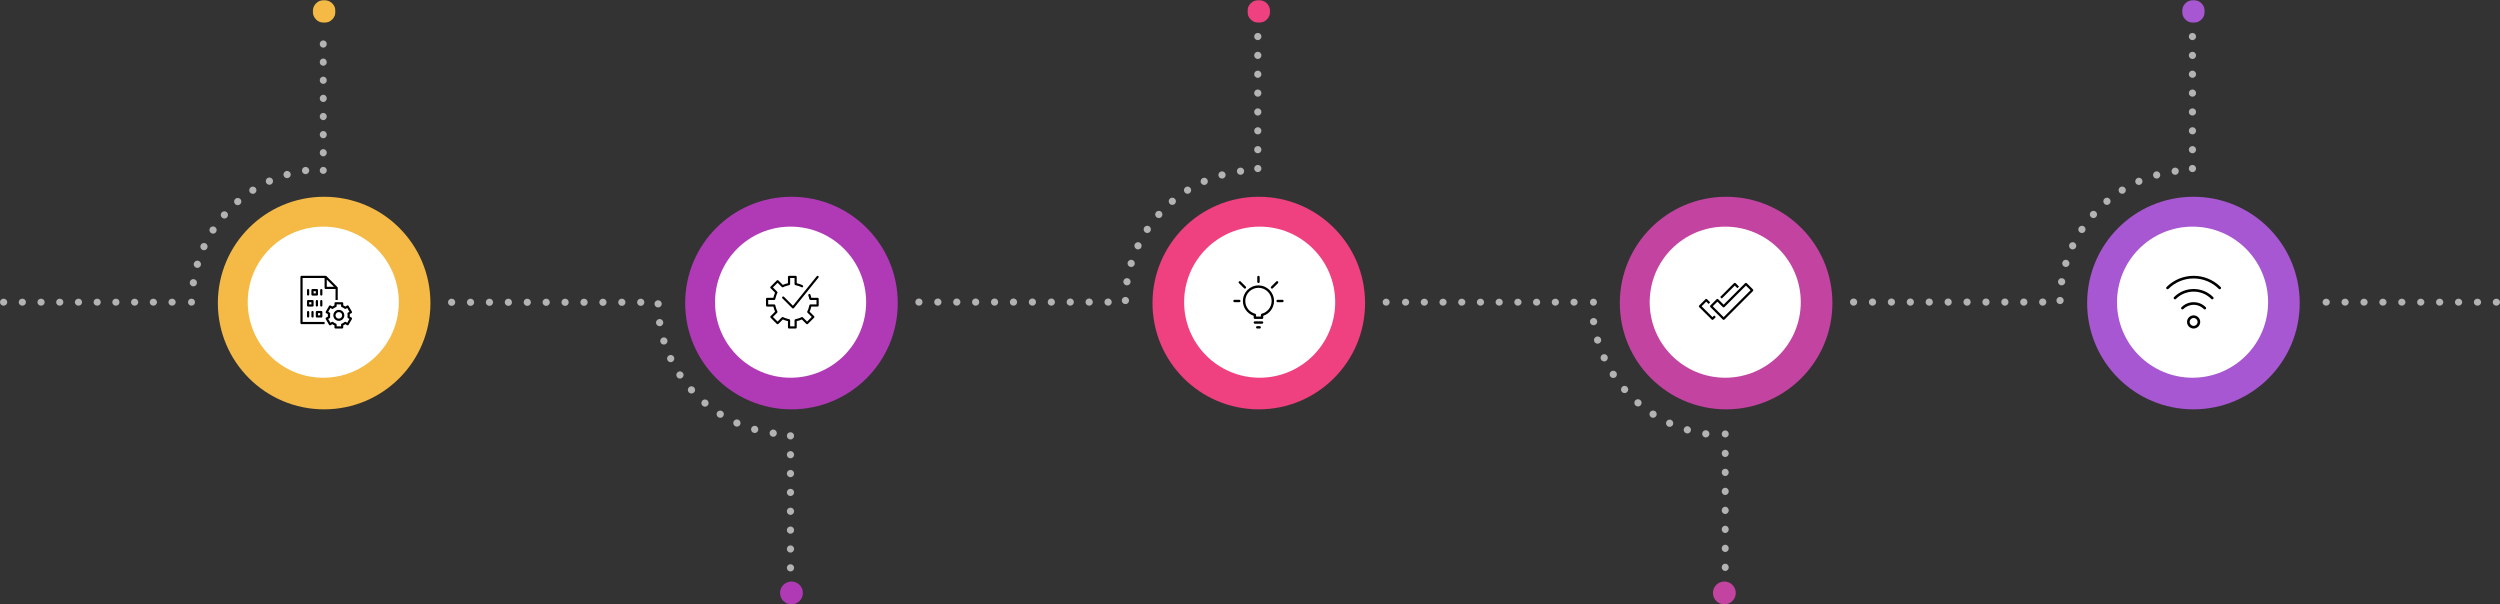 <?xml version="1.0" encoding="UTF-8"?>
<svg width="1423px" height="344px" viewBox="0 0 1423 344" version="1.1" xmlns="http://www.w3.org/2000/svg" xmlns:xlink="http://www.w3.org/1999/xlink">
    <rect x="0" y="0" width="1423" height="344" fill="#333333" stroke="none"/>
    <title>B2C Data graphic</title>
    <defs>
        <polygon id="path-1" points="0 0 13 0 13 13 0 13"></polygon>
        <polygon id="path-3" points="0 0 13 0 13 13 0 13"></polygon>
        <polygon id="path-5" points="0 0 13 0 13 13 0 13"></polygon>
    </defs>
    <g id="Data-API" stroke="none" stroke-width="1" fill="none" fill-rule="evenodd">
        <g id="Infobelpro---Data-B2C-Belgium-A" transform="translate(-239, -3399)">
            <g id="How-does-it-work" transform="translate(-1, 3118)">
                <g id="Group-3" transform="translate(234, 163)">
                    <g id="B2C-Data-graphic" transform="translate(6, 118)">
                        <path d="M245,172.5 C245,205.913 217.913,233 184.5,233 C151.087,233 124,205.913 124,172.5 C124,139.087 151.087,112 184.5,112 C217.913,112 245,139.087 245,172.5" id="Fill-1" fill="#F4BA45"></path>
                        <path d="M511,172.5 C511,139.087 483.913,112 450.5,112 C417.087,112 390,139.087 390,172.5 C390,205.913 417.087,233 450.5,233 C483.913,233 511,205.913 511,172.5" id="Fill-3" fill="#B03AB6"></path>
                        <path d="M777,172.5 C777,205.913 749.913,233 716.5,233 C683.087,233 656,205.913 656,172.5 C656,139.087 683.087,112 716.5,112 C749.913,112 777,139.087 777,172.5" id="Fill-5" fill="#EF4080"></path>
                        <path d="M1043,172.5 C1043,139.087 1015.913,112 982.5,112 C949.087,112 922,139.087 922,172.5 C922,205.913 949.087,233 982.5,233 C1015.913,233 1043,205.913 1043,172.5" id="Fill-7" fill="#C343A0"></path>
                        <path d="M1309,172.5 C1309,205.913 1281.913,233 1248.5,233 C1215.087,233 1188,205.913 1188,172.5 C1188,139.087 1215.087,112 1248.5,112 C1281.913,112 1309,139.087 1309,172.5" id="Fill-9" fill="#A657D1"></path>
                        <path d="M182,25.063 C182,23.915 182.887,23 184,23 C185.095,23 186,23.915 186,25.063 C186,26.21 185.095,27.125 184,27.125 C182.887,27.125 182,26.21 182,25.063 M182,35.375 C182,34.227 182.887,33.312 184,33.312 C185.095,33.312 186,34.227 186,35.375 C186,36.522 185.095,37.438 184,37.438 C182.887,37.438 182,36.522 182,35.375 M182,45.688 C182,44.54 182.887,43.625 184,43.625 C185.095,43.625 186,44.54 186,45.688 C186,46.835 185.095,47.75 184,47.75 C182.887,47.75 182,46.835 182,45.688 M182,56 C182,54.852 182.887,53.937 184,53.937 C185.095,53.937 186,54.852 186,56 C186,57.13 185.095,58.063 184,58.063 C182.887,58.063 182,57.13 182,56 M182,66.313 C182,65.182 182.887,64.25 184,64.25 C185.095,64.25 186,65.182 186,66.313 C186,67.442 185.095,68.375 184,68.375 C182.887,68.375 182,67.442 182,66.313 M182,76.625 C182,75.495 182.887,74.562 184,74.562 C185.095,74.562 186,75.495 186,76.625 C186,77.755 185.095,78.688 184,78.688 C182.887,78.688 182,77.755 182,76.625 M182,86.938 C182,85.79 182.887,84.875 184,84.875 C185.095,84.875 186,85.79 186,86.938 C186,88.067 185.095,89 184,89 C182.887,89 182,88.067 182,86.938" id="Fill-13" fill="#B3B3B3"></path>
                        <path d="M184,99 C183.478,99 182.956,98.791 182.591,98.409 C182.486,98.322 182.4,98.217 182.33,98.112 C182.261,98.008 182.208,97.887 182.156,97.765 C182.103,97.643 182.069,97.521 182.034,97.382 C182.017,97.261 182,97.138 182,97 C182,96.478 182.208,95.956 182.591,95.591 C182.677,95.486 182.782,95.417 182.887,95.33 C182.991,95.261 183.112,95.208 183.235,95.156 C183.356,95.104 183.478,95.068 183.6,95.034 C184.261,94.912 184.939,95.121 185.409,95.591 C185.496,95.677 185.582,95.782 185.67,95.887 C185.739,95.991 185.791,96.112 185.844,96.235 C185.895,96.356 185.93,96.478 185.965,96.617 C185.982,96.738 186,96.878 186,97 C186,97.521 185.774,98.043 185.409,98.409 C185.044,98.791 184.521,99 184,99" id="Fill-15" fill="#B3B3B3"></path>
                        <path d="M171.888,97.355 C171.727,96.242 172.516,95.182 173.646,95.021 C174.759,94.859 175.818,95.65 175.979,96.781 C176.141,97.911 175.352,98.953 174.22,99.115 C174.113,99.133 174.023,99.133 173.934,99.133 C172.911,99.133 172.032,98.397 171.888,97.355 M161.444,99.923 C161.121,98.828 161.749,97.697 162.843,97.373 C163.938,97.05 165.087,97.678 165.41,98.773 C165.733,99.869 165.105,101 164.01,101.323 C163.813,101.377 163.616,101.413 163.417,101.413 C162.538,101.413 161.713,100.82 161.444,99.923 M151.467,103.963 C151,102.939 151.448,101.701 152.489,101.233 C153.53,100.748 154.75,101.216 155.235,102.258 C155.701,103.281 155.253,104.519 154.212,104.986 C153.924,105.112 153.638,105.166 153.35,105.166 C152.579,105.166 151.825,104.717 151.467,103.963 M142.189,109.385 C141.561,108.434 141.848,107.159 142.799,106.53 C143.75,105.919 145.042,106.189 145.652,107.159 C146.263,108.11 145.993,109.385 145.042,110.014 C144.683,110.23 144.306,110.338 143.929,110.338 C143.248,110.338 142.583,109.996 142.189,109.385 M133.754,116.065 C133.018,115.203 133.109,113.91 133.97,113.156 C134.831,112.419 136.123,112.51 136.876,113.372 C137.631,114.234 137.523,115.544 136.662,116.28 C136.285,116.622 135.801,116.783 135.316,116.783 C134.741,116.783 134.167,116.55 133.754,116.065 M126.361,123.893 C125.499,123.14 125.41,121.829 126.145,120.967 C126.9,120.105 128.21,120.015 129.071,120.769 C129.933,121.524 130.022,122.816 129.268,123.678 C128.855,124.145 128.282,124.396 127.707,124.396 C127.241,124.396 126.756,124.217 126.361,123.893 M120.152,132.656 C119.183,132.045 118.914,130.77 119.524,129.819 C120.152,128.849 121.426,128.579 122.378,129.191 C123.346,129.819 123.615,131.093 123.005,132.045 C122.611,132.656 121.946,132.997 121.265,132.997 C120.87,132.997 120.493,132.889 120.152,132.656 M115.235,142.244 C114.212,141.76 113.746,140.538 114.23,139.497 C114.696,138.455 115.917,138.006 116.958,138.474 C117.999,138.958 118.448,140.179 117.98,141.22 C117.622,141.974 116.886,142.423 116.097,142.423 C115.809,142.423 115.522,142.37 115.235,142.244 M111.753,152.407 C110.659,152.084 110.031,150.935 110.354,149.84 C110.677,148.744 111.825,148.115 112.92,148.438 C114.015,148.762 114.643,149.91 114.32,151.007 C114.051,151.904 113.225,152.497 112.346,152.497 C112.148,152.497 111.951,152.461 111.753,152.407 M109.762,162.983 C108.631,162.821 107.859,161.762 108.022,160.648 C108.183,159.517 109.224,158.727 110.354,158.888 C111.484,159.051 112.256,160.092 112.095,161.223 C111.951,162.265 111.071,163 110.067,163 C109.959,163 109.87,163 109.762,162.983" id="Fill-17" fill="#B3B3B3"></path>
                        <path d="M109,174 C108.478,174 107.956,173.791 107.591,173.405 C107.208,173.036 107,172.511 107,171.985 C107,171.459 107.208,170.934 107.591,170.565 C108.321,169.812 109.66,169.812 110.409,170.565 C110.791,170.934 111,171.459 111,171.985 C111,172.511 110.791,173.036 110.409,173.405 C110.044,173.791 109.521,174 109,174" id="Fill-19" fill="#B3B3B3"></path>
                        <path d="M0,172.001 C0,170.905 0.931,170 2.059,170 C3.186,170 4.117,170.905 4.117,172.001 C4.117,173.096 3.186,174 2.059,174 C0.931,174 0,173.096 0,172.001 M10.652,172.001 C10.652,170.905 11.583,170 12.71,170 C13.856,170 14.769,170.905 14.769,172.001 C14.769,173.096 13.856,174 12.71,174 C11.583,174 10.652,173.096 10.652,172.001 M21.303,172.001 C21.303,170.905 22.234,170 23.362,170 C24.508,170 25.421,170.905 25.421,172.001 C25.421,173.096 24.508,174 23.362,174 C22.234,174 21.303,173.096 21.303,172.001 M31.955,172.001 C31.955,170.905 32.886,170 34.014,170 C35.16,170 36.072,170.905 36.072,172.001 C36.072,173.096 35.16,174 34.014,174 C32.886,174 31.955,173.096 31.955,172.001 M42.606,172.001 C42.606,170.905 43.537,170 44.666,170 C45.811,170 46.724,170.905 46.724,172.001 C46.724,173.096 45.811,174 44.666,174 C43.537,174 42.606,173.096 42.606,172.001 M53.258,172.001 C53.258,170.905 54.189,170 55.335,170 C56.463,170 57.375,170.905 57.375,172.001 C57.375,173.096 56.463,174 55.335,174 C54.189,174 53.258,173.096 53.258,172.001 M63.91,172.001 C63.91,170.905 64.841,170 65.986,170 C67.115,170 68.027,170.905 68.027,172.001 C68.027,173.096 67.115,174 65.986,174 C64.841,174 63.91,173.096 63.91,172.001 M74.58,172.001 C74.58,170.905 75.492,170 76.638,170 C77.766,170 78.697,170.905 78.697,172.001 C78.697,173.096 77.766,174 76.638,174 C75.492,174 74.58,173.096 74.58,172.001 M85.231,172.001 C85.231,170.905 86.144,170 87.291,170 C88.418,170 89.349,170.905 89.349,172.001 C89.349,173.096 88.418,174 87.291,174 C86.144,174 85.231,173.096 85.231,172.001 M95.883,172.001 C95.883,170.905 96.795,170 97.941,170 C99.069,170 100,170.905 100,172.001 C100,173.096 99.069,174 97.941,174 C96.795,174 95.883,173.096 95.883,172.001" id="Fill-21" fill="#B3B3B3"></path>
                        <g id="Group-25" transform="translate(178, 0)">
                            <mask id="mask-2" fill="white">
                                <use xlink:href="#path-1"></use>
                            </mask>
                            <g id="Clip-24"></g>
                            <path d="M0,6.5 C0,2.91 2.91,-1.687539e-14 6.5,-1.687539e-14 C10.09,-1.687539e-14 13,2.91 13,6.5 C13,10.09 10.09,13 6.5,13 C2.91,13 0,10.09 0,6.5" id="Fill-23" fill="#F4BA45" mask="url(#mask-2)"></path>
                        </g>
                        <path d="M255,172.058 C255,170.93 255.933,170 257.064,170 C258.212,170 259.127,170.93 259.127,172.058 C259.127,173.202 258.212,174.114 257.064,174.114 C255.933,174.114 255,173.202 255,172.058 M265.765,172.058 C265.765,170.93 266.698,170 267.829,170 C268.977,170 269.892,170.93 269.892,172.058 C269.892,173.202 268.977,174.114 267.829,174.114 C266.698,174.114 265.765,173.202 265.765,172.058 M276.53,172.058 C276.53,170.93 277.463,170 278.594,170 C279.742,170 280.657,170.93 280.657,172.058 C280.657,173.202 279.742,174.114 278.594,174.114 C277.463,174.114 276.53,173.202 276.53,172.058 M287.295,172.058 C287.295,170.93 288.228,170 289.359,170 C290.507,170 291.422,170.93 291.422,172.058 C291.422,173.202 290.507,174.114 289.359,174.114 C288.228,174.114 287.295,173.202 287.295,172.058 M298.06,172.058 C298.06,170.93 298.993,170 300.124,170 C301.272,170 302.187,170.93 302.187,172.058 C302.187,173.202 301.272,174.114 300.124,174.114 C298.993,174.114 298.06,173.202 298.06,172.058 M308.825,172.058 C308.825,170.93 309.758,170 310.889,170 C312.037,170 312.952,170.93 312.952,172.058 C312.952,173.202 312.037,174.114 310.889,174.114 C309.758,174.114 308.825,173.202 308.825,172.058 M319.59,172.058 C319.59,170.93 320.523,170 321.654,170 C322.802,170 323.717,170.93 323.717,172.058 C323.717,173.202 322.802,174.114 321.654,174.114 C320.523,174.114 319.59,173.202 319.59,172.058 M330.355,172.058 C330.355,170.93 331.288,170 332.419,170 C333.549,170 334.482,170.93 334.482,172.058 C334.482,173.202 333.549,174.114 332.419,174.114 C331.288,174.114 330.355,173.202 330.355,172.058 M341.12,172.058 C341.12,170.93 342.053,170 343.184,170 C344.332,170 345.247,170.93 345.247,172.058 C345.247,173.202 344.332,174.114 343.184,174.114 C342.053,174.114 341.12,173.202 341.12,172.058 M351.885,172.058 C351.885,170.93 352.818,170 353.949,170 C355.097,170 356.012,170.93 356.012,172.058 C356.012,173.202 355.097,174.114 353.949,174.114 C352.818,174.114 351.885,173.202 351.885,172.058 M362.65,172.058 C362.65,170.93 363.583,170 364.714,170 C365.862,170 366.777,170.93 366.777,172.058 C366.777,173.202 365.862,174.114 364.714,174.114 C363.583,174.114 362.65,173.202 362.65,172.058 M372.536,172.97 L372.518,172.97 C372.518,171.843 373.433,170.913 374.563,170.894 C375.712,170.877 376.645,171.789 376.645,172.934 C376.663,174.061 375.748,174.991 374.618,175.008 L374.599,175.008 C373.469,175.008 372.536,174.096 372.536,172.97 M373.433,183.952 C373.254,182.826 374.026,181.771 375.156,181.61 C376.286,181.431 377.344,182.2 377.506,183.327 C377.686,184.436 376.914,185.491 375.784,185.669 C375.676,185.689 375.568,185.689 375.479,185.689 C374.474,185.689 373.594,184.973 373.433,183.952 M375.909,194.685 C375.568,193.595 376.178,192.449 377.273,192.11 C378.368,191.789 379.516,192.397 379.857,193.487 C380.179,194.561 379.569,195.723 378.475,196.046 C378.277,196.117 378.08,196.135 377.883,196.135 C376.986,196.135 376.178,195.579 375.909,194.685 M379.892,204.971 L379.892,204.971 C379.408,203.933 379.839,202.717 380.879,202.235 C381.902,201.751 383.14,202.181 383.624,203.218 L383.624,203.201 C384.108,204.239 383.66,205.454 382.637,205.956 C382.35,206.08 382.063,206.152 381.759,206.152 C380.987,206.152 380.251,205.704 379.892,204.971 M385.311,214.576 C384.683,213.611 384.935,212.341 385.902,211.715 C386.854,211.088 388.128,211.357 388.756,212.306 C389.384,213.235 389.114,214.524 388.181,215.149 C387.823,215.382 387.428,215.49 387.034,215.49 C386.369,215.49 385.705,215.167 385.311,214.576 M392.039,223.306 C391.285,222.448 391.357,221.142 392.218,220.39 C393.061,219.639 394.371,219.711 395.124,220.57 C395.878,221.41 395.806,222.715 394.963,223.468 C394.568,223.825 394.066,223.987 393.582,223.987 C393.025,223.987 392.452,223.753 392.039,223.306 M399.951,230.999 L399.951,230.999 C399.072,230.265 398.965,228.959 399.7,228.101 C400.435,227.224 401.745,227.117 402.606,227.849 L402.624,227.849 C403.486,228.583 403.593,229.89 402.858,230.747 C402.445,231.232 401.871,231.481 401.279,231.481 C400.812,231.481 400.328,231.32 399.951,230.999 M408.868,237.492 C407.899,236.884 407.595,235.614 408.204,234.666 C408.814,233.7 410.088,233.413 411.057,234.004 C412.026,234.611 412.313,235.882 411.703,236.848 C411.308,237.473 410.644,237.814 409.963,237.814 C409.586,237.814 409.209,237.707 408.868,237.492 M418.61,242.661 L418.61,242.661 C417.57,242.197 417.103,240.981 417.57,239.943 C418.019,238.905 419.238,238.439 420.279,238.905 C421.32,239.352 421.804,240.568 421.337,241.624 C420.996,242.375 420.243,242.839 419.436,242.839 C419.166,242.839 418.88,242.787 418.61,242.661 M429.017,246.382 C427.923,246.078 427.276,244.952 427.581,243.859 C427.887,242.75 429.017,242.125 430.13,242.429 C431.224,242.733 431.852,243.877 431.547,244.969 C431.296,245.863 430.47,246.471 429.573,246.471 C429.375,246.471 429.197,246.436 429.017,246.382 M439.835,248.583 C438.705,248.44 437.916,247.42 438.059,246.293 C438.203,245.166 439.243,244.361 440.374,244.504 C441.504,244.665 442.294,245.685 442.15,246.812 C442.006,247.849 441.128,248.618 440.105,248.618 C440.015,248.618 439.926,248.6 439.835,248.583 M447.873,248.082 C447.873,246.936 448.806,246.024 449.937,246.024 C451.084,246.024 452,246.936 452,248.082 C452,249.208 451.084,250.138 449.937,250.138 C448.806,250.138 447.873,249.208 447.873,248.082 M447.873,258.814 C447.873,257.669 448.806,256.757 449.937,256.757 C451.084,256.757 452,257.669 452,258.814 C452,259.959 451.084,260.87 449.937,260.87 C448.806,260.87 447.873,259.959 447.873,258.814 M447.873,269.547 C447.873,268.401 448.806,267.489 449.937,267.489 C451.084,267.489 452,268.401 452,269.547 C452,270.674 451.084,271.603 449.937,271.603 C448.806,271.603 447.873,270.674 447.873,269.547 M447.873,280.28 C447.873,279.134 448.806,278.222 449.937,278.222 C451.084,278.222 452,279.134 452,280.28 C452,281.424 451.084,282.336 449.937,282.336 C448.806,282.336 447.873,281.424 447.873,280.28 M447.873,291.013 C447.873,289.867 448.806,288.955 449.937,288.955 C451.084,288.955 452,289.867 452,291.013 C452,292.139 451.084,293.069 449.937,293.069 C448.806,293.069 447.873,292.139 447.873,291.013 M447.873,301.746 C447.873,300.6 448.806,299.688 449.937,299.688 C451.084,299.688 452,300.6 452,301.746 C452,302.89 451.084,303.802 449.937,303.802 C448.806,303.802 447.873,302.89 447.873,301.746 M447.873,312.478 C447.873,311.333 448.806,310.421 449.937,310.421 C451.084,310.421 452,311.333 452,312.478 C452,313.605 451.084,314.534 449.937,314.534 C448.806,314.534 447.873,313.605 447.873,312.478 M447.873,323.211 C447.873,322.065 448.806,321.153 449.937,321.153 C451.084,321.153 452,322.065 452,323.211 C452,324.355 451.084,325.267 449.937,325.267 C448.806,325.267 447.873,324.355 447.873,323.211" id="Fill-26" fill="#B3B3B3"></path>
                        <path d="M450.5,344 C454.09,344 457,341.09 457,337.5 C457,333.91 454.09,331 450.5,331 C446.91,331 444,333.91 444,337.5 C444,341.09 446.91,344 450.5,344 Z" id="Fill-28" fill="#B03AB6"></path>
                        <path d="M713.873,20.791 C713.873,19.646 714.807,18.733 715.955,18.733 C717.086,18.733 718,19.646 718,20.791 C718,21.935 717.086,22.847 715.955,22.847 C714.807,22.847 713.873,21.935 713.873,20.791 L713.873,20.791 Z M713.873,31.523 C713.873,30.378 714.807,29.466 715.955,29.466 C717.086,29.466 718,30.378 718,31.523 C718,32.65 717.086,33.58 715.955,33.58 C714.807,33.58 713.873,32.65 713.873,31.523 L713.873,31.523 Z M713.873,42.256 C713.873,41.129 714.807,40.198 715.955,40.198 C717.086,40.198 718,41.129 718,42.256 C718,43.383 717.086,44.313 715.955,44.313 C714.807,44.313 713.873,43.383 713.873,42.256 L713.873,42.256 Z M713.873,52.989 C713.873,51.861 714.807,50.931 715.955,50.931 C717.086,50.931 718,51.861 718,52.989 C718,54.116 717.086,55.046 715.955,55.046 C714.807,55.046 713.873,54.116 713.873,52.989 L713.873,52.989 Z M713.873,63.722 C713.873,62.594 714.807,61.664 715.955,61.664 C717.086,61.664 718,62.594 718,63.722 C718,64.848 717.086,65.779 715.955,65.779 C714.807,65.779 713.873,64.848 713.873,63.722 L713.873,63.722 Z M713.873,74.454 C713.873,73.327 714.807,72.397 715.955,72.397 C717.086,72.397 718,73.327 718,74.454 C718,75.599 717.086,76.511 715.955,76.511 C714.807,76.511 713.873,75.599 713.873,74.454 L713.873,74.454 Z M713.873,85.187 C713.873,84.042 714.807,83.13 715.955,83.13 C717.086,83.13 718,84.042 718,85.187 C718,86.331 717.086,87.244 715.955,87.244 C714.807,87.244 713.873,86.331 713.873,85.187 L713.873,85.187 Z M713.873,95.92 C713.873,94.775 714.807,93.862 715.955,93.862 C717.086,93.862 718,94.775 718,95.92 C718,97.064 717.086,97.977 715.955,97.977 C714.807,97.977 713.873,97.064 713.873,95.92 L713.873,95.92 Z M704.059,97.709 C703.915,96.581 704.705,95.562 705.835,95.401 C706.965,95.258 708.006,96.063 708.15,97.19 C708.293,98.298 707.504,99.336 706.374,99.498 L706.104,99.498 C705.081,99.498 704.202,98.746 704.059,97.709 L704.059,97.709 Z M693.579,100.141 C693.274,99.051 693.92,97.923 695.015,97.619 C696.11,97.297 697.258,97.941 697.563,99.032 C697.868,100.123 697.222,101.268 696.127,101.572 C695.948,101.626 695.751,101.644 695.572,101.644 C694.674,101.644 693.831,101.053 693.579,100.141 L693.579,100.141 Z M683.567,104.059 C683.101,103.021 683.567,101.805 684.608,101.34 C685.667,100.875 686.869,101.34 687.335,102.378 C687.802,103.415 687.335,104.649 686.294,105.096 C686.008,105.221 685.739,105.276 685.451,105.276 C684.662,105.276 683.908,104.828 683.567,104.059 L683.567,104.059 Z M674.218,109.336 C673.609,108.37 673.896,107.118 674.865,106.509 C675.834,105.901 677.108,106.187 677.718,107.153 C678.31,108.119 678.023,109.389 677.053,109.997 C676.713,110.195 676.336,110.302 675.959,110.302 C675.278,110.302 674.613,109.961 674.218,109.336 L674.218,109.336 Z M665.714,115.901 C664.977,115.042 665.085,113.736 665.947,113.003 C666.826,112.269 668.118,112.377 668.854,113.253 C669.59,114.112 669.482,115.418 668.621,116.151 C668.226,116.473 667.759,116.634 667.275,116.634 C666.7,116.634 666.108,116.384 665.714,115.901 L665.714,115.901 Z M658.213,123.592 C657.37,122.841 657.298,121.553 658.052,120.694 C658.805,119.854 660.115,119.764 660.959,120.516 C661.802,121.285 661.892,122.573 661.138,123.432 C660.725,123.879 660.151,124.129 659.594,124.129 C659.092,124.129 658.608,123.95 658.213,123.592 L658.213,123.592 Z M651.897,132.286 C650.946,131.66 650.677,130.372 651.304,129.424 C651.933,128.476 653.225,128.226 654.176,128.851 C655.127,129.478 655.378,130.747 654.751,131.696 C654.355,132.304 653.709,132.626 653.028,132.626 C652.65,132.626 652.238,132.519 651.897,132.286 L651.897,132.286 Z M646.873,141.767 C645.851,141.284 645.402,140.067 645.886,139.029 C646.37,138.01 647.609,137.563 648.632,138.046 C649.672,138.529 650.102,139.763 649.618,140.783 C649.277,141.534 648.524,141.963 647.752,141.963 C647.465,141.963 647.16,141.91 646.873,141.767 L646.873,141.767 Z M643.266,151.892 C642.172,151.551 641.562,150.407 641.903,149.315 C642.244,148.224 643.392,147.616 644.486,147.956 C645.563,148.278 646.173,149.441 645.851,150.514 C645.581,151.409 644.755,151.981 643.877,151.981 C643.679,151.981 643.464,151.945 643.266,151.892 L643.266,151.892 Z M641.149,162.391 C640.036,162.231 639.264,161.175 639.427,160.048 C639.605,158.921 640.665,158.152 641.795,158.331 C642.907,158.51 643.679,159.565 643.518,160.674 C643.356,161.694 642.477,162.427 641.471,162.427 C641.365,162.427 641.257,162.41 641.149,162.391 L641.149,162.391 Z M640.557,173.106 C639.427,173.088 638.511,172.158 638.529,171.031 C638.529,169.886 639.463,168.974 640.61,168.992 C641.759,169.01 642.656,169.94 642.656,171.067 C642.638,172.194 641.723,173.106 640.593,173.106 L640.557,173.106 Z M521,171.944 C521,170.816 521.915,169.886 523.063,169.886 C524.194,169.886 525.109,170.816 525.109,171.944 C525.109,173.088 524.194,174 523.063,174 C521.915,174 521,173.088 521,171.944 L521,171.944 Z M531.748,171.944 C531.748,170.816 532.681,169.886 533.829,169.886 C534.96,169.886 535.893,170.816 535.893,171.944 C535.893,173.088 534.96,174 533.829,174 C532.681,174 531.748,173.088 531.748,171.944 L531.748,171.944 Z M542.514,171.944 C542.514,170.816 543.447,169.886 544.595,169.886 C545.726,169.886 546.659,170.816 546.659,171.944 C546.659,173.088 545.726,174 544.595,174 C543.447,174 542.514,173.088 542.514,171.944 L542.514,171.944 Z M553.28,171.944 C553.28,170.816 554.213,169.886 555.343,169.886 C556.492,169.886 557.407,170.816 557.407,171.944 C557.407,173.088 556.492,174 555.343,174 C554.213,174 553.28,173.088 553.28,171.944 L553.28,171.944 Z M564.046,171.944 C564.046,170.816 564.979,169.886 566.109,169.886 C567.258,169.886 568.173,170.816 568.173,171.944 C568.173,173.088 567.258,174 566.109,174 C564.979,174 564.046,173.088 564.046,171.944 L564.046,171.944 Z M574.812,171.944 C574.812,170.816 575.745,169.886 576.875,169.886 C578.024,169.886 578.939,170.816 578.939,171.944 C578.939,173.088 578.024,174 576.875,174 C575.745,174 574.812,173.088 574.812,171.944 L574.812,171.944 Z M585.596,171.944 C585.596,170.816 586.511,169.886 587.641,169.886 C588.79,169.886 589.705,170.816 589.705,171.944 C589.705,173.088 588.79,174 587.641,174 C586.511,174 585.596,173.088 585.596,171.944 L585.596,171.944 Z M596.362,171.944 C596.362,170.816 597.277,169.886 598.426,169.886 C599.556,169.886 600.471,170.816 600.471,171.944 C600.471,173.088 599.556,174 598.426,174 C597.277,174 596.362,173.088 596.362,171.944 L596.362,171.944 Z M607.128,171.944 C607.128,170.816 608.043,169.886 609.192,169.886 C610.322,169.886 611.237,170.816 611.237,171.944 C611.237,173.088 610.322,174 609.192,174 C608.043,174 607.128,173.088 607.128,171.944 L607.128,171.944 Z M617.876,171.944 C617.876,170.816 618.809,169.886 619.958,169.886 C621.088,169.886 622.021,170.816 622.021,171.944 C622.021,173.088 621.088,174 619.958,174 C618.809,174 617.876,173.088 617.876,171.944 L617.876,171.944 Z M628.642,171.944 C628.642,170.816 629.575,169.886 630.724,169.886 C631.854,169.886 632.787,170.816 632.787,171.944 C632.787,173.088 631.854,174 630.724,174 C629.575,174 628.642,173.088 628.642,171.944 L628.642,171.944 Z" id="Fill-30" fill="#B3B3B3"></path>
                        <g id="Group-34" transform="translate(710, 0)">
                            <mask id="mask-4" fill="white">
                                <use xlink:href="#path-3"></use>
                            </mask>
                            <g id="Clip-33"></g>
                            <path d="M0,6.5 C0,2.91 2.91,-0 6.5,-0 C10.09,-0 13,2.91 13,6.5 C13,10.09 10.09,13 6.5,13 C2.91,13 0,10.09 0,6.5" id="Fill-32" fill="#EF4080" mask="url(#mask-4)"></path>
                        </g>
                        <path d="M789.001,174 C788.479,174 787.956,173.793 787.574,173.41 C787.209,173.043 787,172.522 787,172 C787,171.878 787,171.739 787.036,171.617 C787.052,171.478 787.105,171.356 787.156,171.235 C787.192,171.113 787.262,170.991 787.331,170.887 C787.401,170.782 787.487,170.678 787.574,170.591 C787.679,170.487 787.783,170.399 787.887,170.33 C787.992,170.261 788.114,170.208 788.235,170.156 C788.357,170.104 788.479,170.068 788.6,170.034 C789.244,169.912 789.94,170.121 790.409,170.591 C790.496,170.678 790.584,170.782 790.653,170.887 C790.74,170.991 790.793,171.113 790.844,171.235 C790.896,171.356 790.93,171.478 790.966,171.617 C790.983,171.739 791,171.878 791,172 C791,172.522 790.793,173.043 790.409,173.41 C790.044,173.793 789.522,174 789.001,174" id="Fill-35" fill="#B3B3B3"></path>
                        <path d="M798,172.001 C798,170.905 798.931,170 800.058,170 C801.203,170 802.115,170.905 802.115,172.001 C802.115,173.113 801.203,174 800.058,174 C798.931,174 798,173.113 798,172.001 M808.664,172.001 C808.664,170.905 809.576,170 810.722,170 C811.849,170 812.778,170.905 812.778,172.001 C812.778,173.113 811.849,174 810.722,174 C809.576,174 808.664,173.113 808.664,172.001 M819.31,172.001 C819.31,170.905 820.222,170 821.366,170 C822.513,170 823.425,170.905 823.425,172.001 C823.425,173.113 822.513,174 821.366,174 C820.222,174 819.31,173.113 819.31,172.001 M829.974,172.001 C829.974,170.905 830.886,170 832.032,170 C833.159,170 834.089,170.905 834.089,172.001 C834.089,173.113 833.159,174 832.032,174 C830.886,174 829.974,173.113 829.974,172.001 M840.62,172.001 C840.62,170.905 841.532,170 842.677,170 C843.804,170 844.735,170.905 844.735,172.001 C844.735,173.113 843.804,174 842.677,174 C841.532,174 840.62,173.113 840.62,172.001 M851.284,172.001 C851.284,170.905 852.196,170 853.341,170 C854.467,170 855.382,170.905 855.382,172.001 C855.382,173.113 854.467,174 853.341,174 C852.196,174 851.284,173.113 851.284,172.001 M861.93,172.001 C861.93,170.905 862.843,170 863.987,170 C865.114,170 866.045,170.905 866.045,172.001 C866.045,173.113 865.114,174 863.987,174 C862.843,174 861.93,173.113 861.93,172.001 M872.575,172.001 C872.575,170.905 873.506,170 874.651,170 C875.778,170 876.691,170.905 876.691,172.001 C876.691,173.113 875.778,174 874.651,174 C873.506,174 872.575,173.113 872.575,172.001 M883.239,172.001 C883.239,170.905 884.152,170 885.297,170 C886.424,170 887.355,170.905 887.355,172.001 C887.355,173.113 886.424,174 885.297,174 C884.152,174 883.239,173.113 883.239,172.001 M893.885,172.001 C893.885,170.905 894.816,170 895.943,170 C897.087,170 898,170.905 898,172.001 C898,173.113 897.087,174 895.943,174 C894.816,174 893.885,173.113 893.885,172.001" id="Fill-37" fill="#B3B3B3"></path>
                        <path d="M907.001,174 C906.861,174 906.739,173.983 906.6,173.966 C906.479,173.93 906.357,173.896 906.235,173.844 C906.114,173.793 905.992,173.74 905.887,173.67 C905.783,173.583 905.679,173.513 905.574,173.41 C905.209,173.043 905,172.522 905,172 C905,171.478 905.209,170.957 905.574,170.591 C905.679,170.487 905.783,170.417 905.887,170.33 C905.992,170.261 906.114,170.208 906.235,170.156 C906.357,170.104 906.479,170.068 906.6,170.034 C907.244,169.912 907.94,170.121 908.409,170.591 C908.774,170.957 909,171.478 909,172 C909,172.522 908.774,173.043 908.409,173.41 C908.044,173.793 907.522,174 907.001,174" id="Fill-39" fill="#B3B3B3"></path>
                        <path d="M905.021,183.353 L905.021,183.353 C904.858,182.241 905.649,181.182 906.78,181.021 C907.911,180.859 908.953,181.648 909.114,182.779 C909.276,183.911 908.487,184.952 907.355,185.113 C907.266,185.131 907.157,185.131 907.068,185.131 C906.061,185.131 905.163,184.395 905.021,183.353 M907.373,194.158 C907.05,193.063 907.661,191.915 908.755,191.591 C909.851,191.268 911,191.895 911.324,192.991 C911.647,194.086 911.019,195.234 909.923,195.557 C909.725,195.611 909.546,195.628 909.348,195.628 C908.45,195.628 907.624,195.055 907.373,194.158 M911.235,204.512 L911.235,204.512 C910.749,203.471 911.215,202.251 912.24,201.765 C913.281,201.299 914.502,201.748 914.987,202.789 C915.454,203.83 915.005,205.05 913.964,205.518 C913.694,205.642 913.388,205.714 913.103,205.714 C912.329,205.714 911.575,205.266 911.235,204.512 M916.531,214.203 L916.531,214.203 C915.921,213.234 916.191,211.96 917.16,211.35 C918.113,210.721 919.388,211.009 920.016,211.96 C920.626,212.929 920.358,214.203 919.388,214.813 C919.046,215.046 918.651,215.136 918.274,215.136 C917.592,215.136 916.927,214.813 916.531,214.203 M923.158,223.032 L923.158,223.032 C922.422,222.17 922.511,220.879 923.374,220.125 C924.235,219.372 925.53,219.478 926.284,220.323 C927.02,221.201 926.929,222.494 926.068,223.248 C925.691,223.588 925.205,223.749 924.721,223.749 C924.146,223.749 923.571,223.499 923.158,223.032 M930.969,230.838 L930.969,230.838 C930.108,230.102 930.019,228.793 930.773,227.931 C931.509,227.07 932.82,226.981 933.682,227.735 L933.682,227.715 C934.543,228.471 934.633,229.78 933.879,230.642 C933.484,231.108 932.909,231.359 932.316,231.359 C931.85,231.359 931.366,231.18 930.969,230.838 M939.805,237.479 L939.805,237.461 C938.854,236.851 938.584,235.577 939.195,234.608 C939.805,233.656 941.099,233.387 942.049,233.997 C943.002,234.608 943.289,235.899 942.661,236.851 C942.265,237.461 941.601,237.801 940.918,237.801 C940.541,237.801 940.147,237.694 939.805,237.479 M949.503,242.773 C948.461,242.307 948.012,241.068 948.479,240.045 C948.964,239.003 950.185,238.537 951.226,239.023 C952.251,239.507 952.718,240.726 952.233,241.767 C951.891,242.521 951.137,242.952 950.365,242.952 C950.078,242.952 949.773,242.898 949.503,242.773 M959.846,246.63 C958.752,246.308 958.123,245.177 958.447,244.082 C958.769,242.989 959.918,242.36 961.014,242.684 C962.11,243.006 962.738,244.137 962.415,245.249 C962.145,246.147 961.32,246.721 960.439,246.721 C960.242,246.721 960.044,246.703 959.846,246.63 M970.641,248.982 L970.641,248.982 C969.527,248.821 968.736,247.78 968.897,246.65 C969.059,245.519 970.101,244.729 971.232,244.908 L971.232,244.89 C972.364,245.051 973.153,246.11 972.975,247.223 C972.831,248.264 971.951,249 970.946,249 C970.837,249 970.747,249 970.641,248.982" id="Fill-41" fill="#B3B3B3"></path>
                        <path d="M982.001,249 C981.461,249 980.956,248.793 980.574,248.41 C980.487,248.323 980.401,248.22 980.331,248.114 C980.262,248.011 980.192,247.889 980.156,247.767 C980.105,247.646 980.052,247.524 980.036,247.402 C980,247.263 980,247.124 980,247.003 C980,246.483 980.209,245.96 980.574,245.595 C981.044,245.127 981.739,244.901 982.383,245.041 C982.522,245.075 982.645,245.11 982.765,245.161 C982.888,245.214 982.993,245.266 983.113,245.336 C983.219,245.422 983.322,245.492 983.409,245.595 C983.774,245.96 984,246.483 984,247.003 C984,247.124 983.983,247.263 983.949,247.402 C983.93,247.524 983.896,247.646 983.844,247.767 C983.793,247.889 983.74,248.011 983.653,248.114 C983.584,248.22 983.495,248.323 983.409,248.41 C983.322,248.515 983.219,248.585 983.113,248.671 C982.993,248.74 982.888,248.793 982.765,248.844 C982.645,248.896 982.522,248.93 982.383,248.966 C982.261,248.983 982.123,249 982.001,249" id="Fill-43" fill="#B3B3B3"></path>
                        <path d="M980,258.072 C980,256.918 980.887,256 982.001,256 C983.096,256 984,256.918 984,258.072 C984,259.225 983.096,260.143 982.001,260.143 C980.887,260.143 980,259.225 980,258.072 M980,268.882 C980,267.728 980.887,266.809 982.001,266.809 C983.096,266.809 984,267.728 984,268.882 C984,270.017 983.096,270.953 982.001,270.953 C980.887,270.953 980,270.017 980,268.882 M980,279.691 C980,278.537 980.887,277.619 982.001,277.619 C983.096,277.619 984,278.537 984,279.691 C984,280.826 983.096,281.762 982.001,281.762 C980.887,281.762 980,280.826 980,279.691 M980,290.501 C980,289.347 980.887,288.428 982.001,288.428 C983.096,288.428 984,289.347 984,290.501 C984,291.636 983.096,292.572 982.001,292.572 C980.887,292.572 980,291.636 980,290.501 M980,301.31 C980,300.156 980.887,299.238 982.001,299.238 C983.096,299.238 984,300.156 984,301.31 C984,302.445 983.096,303.381 982.001,303.381 C980.887,303.381 980,302.445 980,301.31 M980,312.12 C980,310.966 980.887,310.047 982.001,310.047 C983.096,310.047 984,310.966 984,312.12 C984,313.255 983.096,314.191 982.001,314.191 C980.887,314.191 980,313.255 980,312.12 M980,322.929 C980,321.775 980.887,320.857 982.001,320.857 C983.096,320.857 984,321.775 984,322.929 C984,324.064 983.096,325 982.001,325 C980.887,325 980,324.064 980,322.929" id="Fill-45" fill="#B3B3B3"></path>
                        <path d="M975,337.5 C975,341.09 977.91,344 981.5,344 C985.09,344 988,341.09 988,337.5 C988,333.91 985.09,331 981.5,331 C977.91,331 975,333.91 975,337.5" id="Fill-49" fill="#C343A0"></path>
                        <path d="M1245.874,20.791 C1245.874,19.663 1246.808,18.733 1247.938,18.733 C1249.086,18.733 1250,19.663 1250,20.791 C1250,21.935 1249.086,22.847 1247.938,22.847 C1246.808,22.847 1245.874,21.935 1245.874,20.791 L1245.874,20.791 Z M1245.874,31.523 C1245.874,30.396 1246.808,29.466 1247.938,29.466 C1249.086,29.466 1250,30.396 1250,31.523 C1250,32.667 1249.086,33.58 1247.938,33.58 C1246.808,33.58 1245.874,32.667 1245.874,31.523 L1245.874,31.523 Z M1245.874,42.256 C1245.874,41.129 1246.808,40.198 1247.938,40.198 C1249.086,40.198 1250,41.129 1250,42.256 C1250,43.4 1249.086,44.313 1247.938,44.313 C1246.808,44.313 1245.874,43.4 1245.874,42.256 L1245.874,42.256 Z M1245.874,52.989 C1245.874,51.861 1246.808,50.931 1247.938,50.931 C1249.086,50.931 1250,51.861 1250,52.989 C1250,54.133 1249.086,55.046 1247.938,55.046 C1246.808,55.046 1245.874,54.133 1245.874,52.989 L1245.874,52.989 Z M1245.874,63.722 C1245.874,62.594 1246.808,61.664 1247.938,61.664 C1249.086,61.664 1250,62.594 1250,63.722 C1250,64.866 1249.086,65.779 1247.938,65.779 C1246.808,65.779 1245.874,64.866 1245.874,63.722 L1245.874,63.722 Z M1245.874,74.454 C1245.874,73.327 1246.808,72.397 1247.938,72.397 C1249.086,72.397 1250,73.327 1250,74.454 C1250,75.599 1249.086,76.511 1247.938,76.511 C1246.808,76.511 1245.874,75.599 1245.874,74.454 L1245.874,74.454 Z M1245.874,85.187 C1245.874,84.06 1246.808,83.13 1247.938,83.13 C1249.086,83.13 1250,84.06 1250,85.187 C1250,86.331 1249.086,87.244 1247.938,87.244 C1246.808,87.244 1245.874,86.331 1245.874,85.187 L1245.874,85.187 Z M1245.874,95.92 C1245.874,94.793 1246.808,93.862 1247.938,93.862 C1249.086,93.862 1250,94.793 1250,95.92 C1250,97.064 1249.086,97.977 1247.938,97.977 C1246.808,97.977 1245.874,97.064 1245.874,95.92 L1245.874,95.92 Z M1236.06,97.709 C1235.916,96.581 1236.707,95.562 1237.837,95.401 C1238.967,95.258 1240.008,96.063 1240.151,97.19 C1240.295,98.298 1239.505,99.336 1238.375,99.498 C1238.286,99.498 1238.194,99.515 1238.105,99.515 C1237.083,99.515 1236.187,98.746 1236.06,97.709 L1236.06,97.709 Z M1225.583,100.141 C1225.278,99.051 1225.905,97.923 1227.017,97.601 C1228.112,97.297 1229.243,97.941 1229.548,99.032 C1229.853,100.123 1229.224,101.268 1228.13,101.572 C1227.932,101.626 1227.754,101.644 1227.555,101.644 C1226.659,101.644 1225.833,101.053 1225.583,100.141 L1225.583,100.141 Z M1215.553,104.059 C1215.105,103.004 1215.571,101.805 1216.612,101.34 C1217.653,100.875 1218.872,101.34 1219.338,102.395 C1219.786,103.433 1219.32,104.649 1218.28,105.096 C1218.01,105.221 1217.724,105.276 1217.454,105.276 C1216.664,105.276 1215.911,104.828 1215.553,104.059 L1215.553,104.059 Z M1206.206,109.336 C1205.614,108.37 1205.899,107.1 1206.868,106.509 C1207.837,105.901 1209.093,106.187 1209.703,107.153 C1210.313,108.119 1210.027,109.389 1209.058,109.997 C1208.716,110.195 1208.34,110.302 1207.963,110.302 C1207.282,110.302 1206.6,109.961 1206.206,109.336 L1206.206,109.336 Z M1197.701,115.901 C1196.965,115.042 1197.072,113.736 1197.951,113.003 C1198.831,112.269 1200.122,112.377 1200.858,113.253 C1201.594,114.112 1201.485,115.418 1200.608,116.151 C1200.231,116.473 1199.746,116.634 1199.28,116.634 C1198.705,116.634 1198.113,116.384 1197.701,115.901 L1197.701,115.901 Z M1190.219,123.611 C1189.357,122.841 1189.285,121.553 1190.039,120.694 C1190.793,119.854 1192.103,119.764 1192.963,120.516 C1193.808,121.285 1193.88,122.573 1193.126,123.432 C1192.713,123.879 1192.157,124.129 1191.583,124.129 C1191.097,124.129 1190.614,123.95 1190.219,123.611 L1190.219,123.611 Z M1183.885,132.286 C1182.934,131.66 1182.683,130.372 1183.311,129.424 C1183.94,128.494 1185.214,128.226 1186.163,128.851 C1187.114,129.478 1187.385,130.747 1186.756,131.696 C1186.361,132.304 1185.697,132.626 1185.033,132.626 C1184.639,132.626 1184.245,132.519 1183.885,132.286 L1183.885,132.286 Z M1178.88,141.767 C1177.839,141.284 1177.408,140.067 1177.893,139.029 C1178.377,138.01 1179.598,137.563 1180.639,138.046 C1181.66,138.529 1182.109,139.763 1181.625,140.783 C1181.266,141.534 1180.53,141.963 1179.759,141.963 C1179.454,141.963 1179.167,141.91 1178.88,141.767 L1178.88,141.767 Z M1175.274,151.892 C1174.179,151.551 1173.569,150.407 1173.911,149.315 C1174.233,148.224 1175.381,147.616 1176.476,147.956 C1177.569,148.278 1178.181,149.441 1177.857,150.514 C1177.569,151.409 1176.763,151.981 1175.883,151.981 C1175.668,151.981 1175.47,151.945 1175.274,151.892 L1175.274,151.892 Z M1173.155,162.391 C1172.025,162.231 1171.255,161.175 1171.433,160.048 C1171.614,158.94 1172.672,158.152 1173.785,158.331 C1174.914,158.51 1175.686,159.547 1175.507,160.674 C1175.363,161.694 1174.466,162.427 1173.48,162.427 C1173.371,162.427 1173.264,162.41 1173.155,162.391 L1173.155,162.391 Z M1172.565,173.106 C1171.433,173.088 1170.518,172.158 1170.518,171.031 C1170.536,169.886 1171.47,168.974 1172.618,168.992 C1173.748,169.01 1174.664,169.94 1174.645,171.067 C1174.645,172.212 1173.712,173.106 1172.582,173.106 L1172.565,173.106 Z M1053,171.944 C1053,170.799 1053.934,169.886 1055.064,169.886 C1056.212,169.886 1057.126,170.799 1057.126,171.944 C1057.126,173.071 1056.212,174 1055.064,174 C1053.934,174 1053,173.071 1053,171.944 L1053,171.944 Z M1063.765,171.944 C1063.765,170.799 1064.68,169.886 1065.829,169.886 C1066.977,169.886 1067.891,170.799 1067.891,171.944 C1067.891,173.071 1066.977,174 1065.829,174 C1064.68,174 1063.765,173.071 1063.765,171.944 L1063.765,171.944 Z M1074.53,171.944 C1074.53,170.799 1075.445,169.886 1076.594,169.886 C1077.742,169.886 1078.657,170.799 1078.657,171.944 C1078.657,173.071 1077.742,174 1076.594,174 C1075.445,174 1074.53,173.071 1074.53,171.944 L1074.53,171.944 Z M1085.295,171.944 C1085.295,170.799 1086.21,169.886 1087.359,169.886 C1088.507,169.886 1089.422,170.799 1089.422,171.944 C1089.422,173.071 1088.507,174 1087.359,174 C1086.21,174 1085.295,173.071 1085.295,171.944 L1085.295,171.944 Z M1096.06,171.944 C1096.06,170.799 1096.975,169.886 1098.124,169.886 C1099.272,169.886 1100.187,170.799 1100.187,171.944 C1100.187,173.071 1099.272,174 1098.124,174 C1096.975,174 1096.06,173.071 1096.06,171.944 L1096.06,171.944 Z M1106.825,171.944 C1106.825,170.799 1107.74,169.886 1108.889,169.886 C1110.037,169.886 1110.952,170.799 1110.952,171.944 C1110.952,173.071 1110.037,174 1108.889,174 C1107.74,174 1106.825,173.071 1106.825,171.944 L1106.825,171.944 Z M1117.59,171.944 C1117.59,170.799 1118.505,169.886 1119.654,169.886 C1120.802,169.886 1121.716,170.799 1121.716,171.944 C1121.716,173.071 1120.802,174 1119.654,174 C1118.505,174 1117.59,173.071 1117.59,171.944 L1117.59,171.944 Z M1128.355,171.944 C1128.355,170.799 1129.27,169.886 1130.419,169.886 C1131.567,169.886 1132.482,170.799 1132.482,171.944 C1132.482,173.071 1131.567,174 1130.419,174 C1129.27,174 1128.355,173.071 1128.355,171.944 L1128.355,171.944 Z M1139.12,171.944 C1139.12,170.799 1140.035,169.886 1141.184,169.886 C1142.332,169.886 1143.247,170.799 1143.247,171.944 C1143.247,173.071 1142.332,174 1141.184,174 C1140.035,174 1139.12,173.071 1139.12,171.944 L1139.12,171.944 Z M1149.885,171.944 C1149.885,170.799 1150.8,169.886 1151.949,169.886 C1153.097,169.886 1154.012,170.799 1154.012,171.944 C1154.012,173.071 1153.097,174 1151.949,174 C1150.8,174 1149.885,173.071 1149.885,171.944 L1149.885,171.944 Z M1160.651,171.944 C1160.651,170.799 1161.565,169.886 1162.714,169.886 C1163.862,169.886 1164.777,170.799 1164.777,171.944 C1164.777,173.071 1163.862,174 1162.714,174 C1161.565,174 1160.651,173.071 1160.651,171.944 L1160.651,171.944 Z" id="Fill-51" fill="#B3B3B3"></path>
                        <g id="Group-55" transform="translate(1242, 0)">
                            <mask id="mask-6" fill="white">
                                <use xlink:href="#path-5"></use>
                            </mask>
                            <g id="Clip-54"></g>
                            <path d="M0,6.5 C0,2.91 2.91,0 6.5,0 C10.09,0 13,2.91 13,6.5 C13,10.09 10.09,13 6.5,13 C2.91,13 0,10.09 0,6.5" id="Fill-53" fill="#A657D1" mask="url(#mask-6)"></path>
                        </g>
                        <path d="M1322,172.001 C1322,170.905 1322.915,170 1324.064,170 C1325.194,170 1326.126,170.905 1326.126,172.001 C1326.126,173.096 1325.194,174 1324.064,174 C1322.915,174 1322,173.096 1322,172.001 M1332.764,172.001 C1332.764,170.905 1333.678,170 1334.828,170 C1335.957,170 1336.889,170.905 1336.889,172.001 C1336.889,173.096 1335.957,174 1334.828,174 C1333.678,174 1332.764,173.096 1332.764,172.001 M1343.528,172.001 C1343.528,170.905 1344.442,170 1345.591,170 C1346.721,170 1347.653,170.905 1347.653,172.001 C1347.653,173.096 1346.721,174 1345.591,174 C1344.442,174 1343.528,173.096 1343.528,172.001 M1354.291,172.001 C1354.291,170.905 1355.206,170 1356.355,170 C1357.485,170 1358.417,170.905 1358.417,172.001 C1358.417,173.096 1357.485,174 1356.355,174 C1355.206,174 1354.291,173.096 1354.291,172.001 M1365.055,172.001 C1365.055,170.905 1365.97,170 1367.119,170 C1368.249,170 1369.181,170.905 1369.181,172.001 C1369.181,173.096 1368.249,174 1367.119,174 C1365.97,174 1365.055,173.096 1365.055,172.001 M1375.819,172.001 C1375.819,170.905 1376.734,170 1377.883,170 C1379.013,170 1379.945,170.905 1379.945,172.001 C1379.945,173.096 1379.013,174 1377.883,174 C1376.734,174 1375.819,173.096 1375.819,172.001 M1386.583,172.001 C1386.583,170.905 1387.497,170 1388.647,170 C1389.776,170 1390.709,170.905 1390.709,172.001 C1390.709,173.096 1389.776,174 1388.647,174 C1387.497,174 1386.583,173.096 1386.583,172.001 M1397.347,172.001 C1397.347,170.905 1398.261,170 1399.41,170 C1400.54,170 1401.472,170.905 1401.472,172.001 C1401.472,173.096 1400.54,174 1399.41,174 C1398.261,174 1397.347,173.096 1397.347,172.001 M1408.111,172.001 C1408.111,170.905 1409.025,170 1410.174,170 C1411.304,170 1412.236,170.905 1412.236,172.001 C1412.236,173.096 1411.304,174 1410.174,174 C1409.025,174 1408.111,173.096 1408.111,172.001 M1418.874,172.001 C1418.874,170.905 1419.789,170 1420.938,170 C1422.068,170 1423,170.905 1423,172.001 C1423,173.096 1422.068,174 1420.938,174 C1419.789,174 1418.874,173.096 1418.874,172.001" id="Fill-56" fill="#B3B3B3"></path>
                        <path d="M227,172 C227,195.748 207.749,215 184,215 C160.252,215 141,195.748 141,172 C141,148.252 160.252,129 184,129 C207.749,129 227,148.252 227,172" id="Fill-58" fill="#FFFFFF"></path>
                        <path d="M493,172 C493,195.748 473.748,215 450,215 C426.252,215 407,195.748 407,172 C407,148.252 426.252,129 450,129 C473.748,129 493,148.252 493,172" id="Fill-60" fill="#FFFFFF"></path>
                        <path d="M717,215 C693.252,215 674,195.748 674,172 C674,148.252 693.252,129 717,129 C740.748,129 760,148.252 760,172 C760,195.748 740.748,215 717,215 Z" id="Fill-62" fill="#FFFFFF"></path>
                        <path d="M1025,172 C1025,195.748 1005.748,215 982,215 C958.252,215 939,195.748 939,172 C939,148.252 958.252,129 982,129 C1005.748,129 1025,148.252 1025,172" id="Fill-64" fill="#FFFFFF"></path>
                        <path d="M1248,215 C1224.251,215 1205,195.748 1205,172 C1205,148.252 1224.251,129 1248,129 C1271.748,129 1291,148.252 1291,172 C1291,195.748 1271.748,215 1248,215 Z" id="Fill-66" fill="#FFFFFF"></path>
                        <g id="cog-check" transform="translate(436, 157)" fill="#000000" fill-rule="nonzero">
                            <path d="M29.375,12.5 L25.806,12.5 C25.669,11.955 25.499,11.33 25.295,10.73 C25.185,10.403 24.831,10.23 24.502,10.339 C24.174,10.45 24,10.807 24.11,11.133 C24.361,11.873 24.561,12.664 24.709,13.272 C24.776,13.553 25.027,13.75 25.316,13.75 L28.75,13.75 L28.75,16.25 L25.317,16.25 C25.029,16.25 24.777,16.449 24.71,16.728 C24.541,17.425 24.092,19.279 23.529,20.2 C23.379,20.446 23.416,20.764 23.62,20.968 L26.047,23.396 L23.396,26.048 L20.966,23.62 C20.76,23.414 20.444,23.378 20.197,23.529 C19.279,24.091 17.425,24.54 16.727,24.709 C16.447,24.779 16.25,25.029 16.25,25.318 L16.25,28.75 L13.75,28.75 L13.75,25.318 C13.75,25.029 13.552,24.779 13.272,24.71 C12.575,24.541 10.72,24.093 9.8,23.529 C9.552,23.376 9.235,23.415 9.031,23.619 L6.604,26.049 L3.95,23.398 L6.379,20.969 C6.584,20.765 6.62,20.448 6.47,20.201 C5.906,19.28 5.457,17.427 5.289,16.729 C5.222,16.449 4.971,16.25 4.682,16.25 L1.25,16.25 L1.25,13.75 L4.682,13.75 C4.971,13.75 5.222,13.553 5.29,13.273 C5.459,12.575 5.907,10.723 6.471,9.802 C6.621,9.554 6.584,9.238 6.38,9.033 L3.95,6.604 L6.602,3.953 L9.031,6.38 C9.236,6.585 9.552,6.622 9.799,6.472 C10.634,5.963 12.18,5.555 13.27,5.293 C13.552,5.225 13.75,4.974 13.75,4.685 L13.75,1.25 L16.25,1.25 L16.25,4.685 C16.25,4.974 16.447,5.225 16.729,5.293 C17.819,5.554 19.364,5.962 20.199,6.472 C20.492,6.653 20.877,6.559 21.057,6.264 C21.237,5.969 21.144,5.584 20.849,5.404 C19.995,4.883 18.671,4.489 17.5,4.195 L17.5,0.625 C17.5,0.28 17.22,0 16.875,0 L13.125,0 C12.78,0 12.5,0.28 12.5,0.625 L12.5,4.195 C11.514,4.444 10.417,4.762 9.586,5.167 L7.045,2.628 C6.801,2.383 6.405,2.383 6.161,2.628 L2.625,6.162 C2.507,6.279 2.441,6.438 2.441,6.604 C2.441,6.77 2.507,6.928 2.625,7.045 L5.166,9.588 C4.764,10.415 4.444,11.513 4.192,12.5 L0.625,12.5 C0.28,12.5 0,12.78 0,13.125 L0,16.875 C0,17.22 0.28,17.5 0.625,17.5 L4.192,17.5 C4.444,18.489 4.762,19.585 5.165,20.415 L2.625,22.956 C2.507,23.073 2.442,23.231 2.442,23.398 C2.442,23.564 2.509,23.723 2.625,23.84 L6.161,27.375 C6.396,27.61 6.811,27.609 7.045,27.375 L9.585,24.833 C10.414,25.236 11.511,25.556 12.5,25.808 L12.5,29.375 C12.5,29.72 12.78,30 13.125,30 L16.875,30 C17.22,30 17.5,29.72 17.5,29.375 L17.5,25.808 C18.489,25.556 19.585,25.238 20.412,24.835 L22.955,27.375 C23.199,27.619 23.595,27.619 23.839,27.375 L27.374,23.84 C27.617,23.596 27.617,23.2 27.374,22.956 L24.834,20.415 C25.236,19.586 25.556,18.489 25.806,17.5 L29.375,17.5 C29.72,17.5 30,17.22 30,16.875 L30,13.125 C30,12.78 29.72,12.5 29.375,12.5 Z" id="Path"></path>
                            <path d="M10.234,11.934 C9.99,11.69 9.594,11.69 9.35,11.934 C9.106,12.179 9.106,12.574 9.35,12.818 L14.946,18.413 C15.064,18.53 15.222,18.595 15.389,18.595 C15.4,18.595 15.411,18.595 15.422,18.595 C15.6,18.585 15.764,18.502 15.875,18.363 L29.862,1.018 C30.079,0.749 30.037,0.355 29.769,0.139 C29.499,-0.078 29.105,-0.036 28.89,0.233 L15.337,17.037 L10.234,11.934 Z" id="Path"></path>
                        </g>
                        <g id="file-binary-setting" transform="translate(171, 157)" fill="#000000" fill-rule="nonzero">
                            <path d="M4.375,11.25 C4.72,11.25 5,10.97 5,10.625 L5,8.125 C5,7.78 4.72,7.5 4.375,7.5 C4.03,7.5 3.75,7.78 3.75,8.125 L3.75,10.625 C3.75,10.97 4.03,11.25 4.375,11.25 Z" id="Path"></path>
                            <path d="M12.5,8.125 C12.5,7.78 12.22,7.5 11.875,7.5 C11.53,7.5 11.25,7.78 11.25,8.125 L11.25,10.625 C11.25,10.97 11.53,11.25 11.875,11.25 C12.22,11.25 12.5,10.97 12.5,10.625 L12.5,8.125 Z" id="Path"></path>
                            <path d="M9.375,13.75 C9.03,13.75 8.75,14.03 8.75,14.375 L8.75,16.875 C8.75,17.22 9.03,17.5 9.375,17.5 C9.72,17.5 10,17.22 10,16.875 L10,14.375 C10,14.03 9.72,13.75 9.375,13.75 Z" id="Path"></path>
                            <path d="M12.5,14.375 C12.5,14.03 12.22,13.75 11.875,13.75 C11.53,13.75 11.25,14.03 11.25,14.375 L11.25,16.875 C11.25,17.22 11.53,17.5 11.875,17.5 C12.22,17.5 12.5,17.22 12.5,16.875 L12.5,14.375 Z" id="Path"></path>
                            <path d="M10,10.625 L10,8.125 C10,7.78 9.72,7.5 9.375,7.5 L6.875,7.5 C6.53,7.5 6.25,7.78 6.25,8.125 L6.25,10.625 C6.25,10.97 6.53,11.25 6.875,11.25 L9.375,11.25 C9.72,11.25 10,10.97 10,10.625 Z M8.75,10 L7.5,10 L7.5,8.75 L8.75,8.75 L8.75,10 Z" id="Shape"></path>
                            <path d="M7.5,14.375 C7.5,14.03 7.22,13.75 6.875,13.75 L4.375,13.75 C4.03,13.75 3.75,14.03 3.75,14.375 L3.75,16.875 C3.75,17.22 4.03,17.5 4.375,17.5 L6.875,17.5 C7.22,17.5 7.5,17.22 7.5,16.875 L7.5,14.375 Z M6.25,16.25 L5,16.25 L5,15 L6.25,15 L6.25,16.25 Z" id="Shape"></path>
                            <path d="M9.375,23.75 L11.875,23.75 C12.22,23.75 12.5,23.47 12.5,23.125 L12.5,20.625 C12.5,20.28 12.22,20 11.875,20 L9.375,20 C9.03,20 8.75,20.28 8.75,20.625 L8.75,23.125 C8.75,23.47 9.03,23.75 9.375,23.75 Z M10,21.25 L11.25,21.25 L11.25,22.5 L10,22.5 L10,21.25 Z" id="Shape"></path>
                            <path d="M3.75,20.625 L3.75,23.125 C3.75,23.47 4.03,23.75 4.375,23.75 C4.72,23.75 5,23.47 5,23.125 L5,20.625 C5,20.28 4.72,20 4.375,20 C4.03,20 3.75,20.28 3.75,20.625 Z" id="Path"></path>
                            <path d="M6.875,20 C6.53,20 6.25,20.28 6.25,20.625 L6.25,23.125 C6.25,23.47 6.53,23.75 6.875,23.75 C7.22,23.75 7.5,23.47 7.5,23.125 L7.5,20.625 C7.5,20.28 7.22,20 6.875,20 Z" id="Path"></path>
                            <path d="M29.064,23.774 L28.069,23.199 C28.095,22.962 28.109,22.729 28.109,22.5 C28.109,22.271 28.095,22.041 28.066,21.802 L29.062,21.226 C29.361,21.054 29.464,20.672 29.291,20.372 L27.416,17.125 C27.334,16.981 27.196,16.876 27.036,16.834 C26.871,16.791 26.704,16.815 26.561,16.898 L25.571,17.473 C25.206,17.206 24.802,16.974 24.375,16.781 L24.375,15.625 C24.375,15.28 24.095,15 23.75,15 L20,15 C19.655,15 19.375,15.28 19.375,15.625 L19.375,16.782 C19.006,16.945 18.579,17.171 18.16,17.476 L17.157,16.898 C16.86,16.729 16.479,16.828 16.304,17.128 L14.426,20.375 C14.344,20.517 14.32,20.689 14.363,20.849 C14.405,21.009 14.51,21.145 14.654,21.229 L15.65,21.805 C15.621,22.043 15.607,22.274 15.607,22.503 C15.607,22.731 15.621,22.964 15.648,23.201 L14.651,23.776 C14.508,23.858 14.404,23.995 14.36,24.155 C14.318,24.316 14.34,24.486 14.424,24.63 L16.299,27.878 C16.47,28.176 16.85,28.276 17.151,28.108 L18.159,27.53 C18.578,27.834 19.006,28.06 19.375,28.223 L19.375,29.375 C19.375,29.72 19.655,30 20,30 L23.75,30 C24.095,30 24.375,29.72 24.375,29.375 L24.375,28.218 C24.804,28.026 25.207,27.793 25.571,27.526 L26.564,28.101 C26.707,28.185 26.879,28.205 27.039,28.165 C27.2,28.122 27.336,28.017 27.419,27.874 L29.293,24.626 C29.465,24.328 29.363,23.945 29.064,23.774 Z M26.649,26.706 L25.831,26.233 C25.601,26.1 25.312,26.126 25.111,26.299 C24.67,26.677 24.125,26.992 23.532,27.211 C23.288,27.301 23.125,27.536 23.125,27.797 L23.125,28.75 L20.625,28.75 L20.625,27.797 C20.625,27.536 20.462,27.302 20.218,27.211 C19.614,26.986 19.046,26.664 18.621,26.299 C18.42,26.126 18.134,26.099 17.904,26.231 L17.071,26.709 L15.821,24.544 L16.644,24.067 C16.872,23.936 16.994,23.675 16.946,23.415 C16.887,23.098 16.86,22.799 16.86,22.501 C16.86,22.212 16.889,21.913 16.949,21.59 C16.996,21.33 16.875,21.067 16.646,20.936 L15.824,20.46 L17.075,18.295 L17.902,18.773 C18.134,18.902 18.419,18.876 18.621,18.705 C19.049,18.339 19.616,18.014 20.218,17.791 C20.462,17.701 20.625,17.466 20.625,17.205 L20.625,16.25 L23.125,16.25 L23.125,17.203 C23.125,17.464 23.288,17.698 23.532,17.789 C24.122,18.008 24.668,18.324 25.111,18.703 C25.312,18.874 25.602,18.9 25.831,18.769 L26.646,18.295 L27.896,20.457 L27.073,20.934 C26.843,21.065 26.723,21.328 26.77,21.587 C26.83,21.911 26.859,22.21 26.859,22.499 C26.859,22.796 26.831,23.096 26.773,23.413 C26.725,23.672 26.848,23.934 27.075,24.065 L27.898,24.54 L26.649,26.706 Z" id="Shape"></path>
                            <path d="M21.858,19.375 C20.134,19.375 18.733,20.776 18.733,22.5 C18.733,24.224 20.134,25.625 21.858,25.625 C23.581,25.625 24.983,24.224 24.983,22.5 C24.983,20.776 23.581,19.375 21.858,19.375 Z M21.858,24.375 C20.824,24.375 19.983,23.534 19.983,22.5 C19.983,21.466 20.824,20.625 21.858,20.625 C22.891,20.625 23.733,21.466 23.733,22.5 C23.733,23.534 22.891,24.375 21.858,24.375 Z" id="Shape"></path>
                            <path d="M19.999,7.5 L19.985,13.749 L21.235,13.751 L21.25,6.876 C21.25,6.876 21.25,6.876 21.25,6.875 L21.25,6.875 C21.25,6.848 21.238,6.824 21.234,6.796 C21.226,6.741 21.223,6.685 21.201,6.635 C21.17,6.558 21.124,6.49 21.066,6.431 L14.819,0.182 C14.761,0.126 14.693,0.08 14.616,0.049 C14.54,0.018 14.457,0 14.375,0 L0.625,0 C0.28,0 0,0.28 0,0.625 L0,26.875 C0,27.22 0.28,27.5 0.625,27.5 L13.75,27.5 L13.75,26.25 L1.25,26.25 L1.25,1.25 L13.75,1.25 L13.75,6.875 C13.75,7.22 14.03,7.5 14.375,7.5 L19.999,7.5 Z M15,2.134 L19.116,6.25 L15,6.25 L15,2.134 Z" id="Shape"></path>
                        </g>
                        <g id="check-double-1" transform="translate(967, 161)" fill="#000000" fill-rule="nonzero">
                            <path d="M20.44,1.56 L21.921,3.04 L22.834,2.127 L20.896,0.189 C20.645,-0.063 20.235,-0.063 19.983,0.189 L12.125,8.05 L13.038,8.963 L20.44,1.56 Z" id="Path"></path>
                            <path d="M7.752,19.527 L1.56,13.335 L4.199,10.696 L5.519,12.015 L6.433,11.101 L4.655,9.325 C4.403,9.073 3.994,9.073 3.742,9.325 L0.189,12.878 C-0.063,13.13 -0.063,13.539 0.189,13.791 L7.294,20.896 C7.421,21.023 7.586,21.085 7.752,21.085 C7.917,21.085 8.082,21.022 8.209,20.896 L9.629,19.478 L8.714,18.566 L7.752,19.527 Z" id="Path"></path>
                            <path d="M30.794,3.743 L27.241,0.19 C26.998,-0.053 26.569,-0.053 26.328,0.19 L14.096,12.422 L11.001,9.325 C10.758,9.082 10.329,9.082 10.087,9.325 L6.535,12.878 C6.283,13.13 6.283,13.539 6.535,13.791 L13.64,20.896 C13.761,21.018 13.925,21.085 14.097,21.085 C14.269,21.085 14.433,21.017 14.555,20.896 L30.794,4.656 C31.045,4.404 31.045,3.996 30.794,3.743 Z M14.096,19.527 L7.904,13.335 L10.543,10.696 L13.639,13.792 C13.882,14.035 14.31,14.035 14.552,13.792 L26.784,1.561 L29.423,4.2 L14.096,19.527 Z" id="Shape"></path>
                        </g>
                        <g id="network-signal" transform="translate(1233, 157)" fill="#000000" fill-rule="nonzero">
                            <path d="M30.992,6.363 C22.509,-2.122 8.707,-2.12 0.219,6.363 C-0.073,6.655 -0.073,7.131 0.219,7.424 C0.367,7.571 0.559,7.644 0.751,7.644 C0.943,7.644 1.135,7.571 1.282,7.425 C9.182,-0.474 22.032,-0.474 29.933,7.425 C30.225,7.718 30.701,7.718 30.994,7.425 C31.286,7.132 31.286,6.655 30.992,6.363 Z" id="Path"></path>
                            <path d="M25.588,11.055 C22.884,8.833 19.546,7.602 16.015,7.512 C15.88,7.508 15.748,7.491 15.611,7.491 L15.608,7.491 L15.607,7.491 C15.607,7.491 15.605,7.491 15.604,7.491 C15.473,7.491 15.345,7.508 15.216,7.511 C11.679,7.596 8.336,8.83 5.628,11.055 C5.225,11.385 4.84,11.736 4.468,12.108 C4.175,12.401 4.175,12.877 4.468,13.169 C4.615,13.316 4.807,13.388 4.999,13.388 C5.191,13.388 5.383,13.315 5.53,13.169 C7.797,10.903 10.694,9.506 13.824,9.116 C13.947,9.1 14.067,9.074 14.191,9.061 C14.432,9.037 14.679,9.037 14.924,9.025 C15.152,9.016 15.377,8.992 15.607,8.992 L15.608,8.992 C15.856,8.992 16.1,9.016 16.346,9.028 C16.571,9.038 16.801,9.038 17.025,9.059 C17.269,9.083 17.509,9.13 17.751,9.167 C17.97,9.2 18.194,9.223 18.41,9.265 C18.638,9.31 18.861,9.377 19.086,9.434 C19.31,9.491 19.538,9.535 19.759,9.602 C19.996,9.674 20.225,9.768 20.458,9.853 C20.659,9.927 20.865,9.988 21.063,10.071 C21.243,10.146 21.412,10.239 21.591,10.32 C21.834,10.432 22.08,10.537 22.317,10.663 C22.4,10.707 22.476,10.762 22.559,10.809 C22.881,10.991 23.201,11.174 23.51,11.379 C23.752,11.541 23.981,11.726 24.215,11.904 C24.355,12.009 24.499,12.104 24.634,12.216 C24.997,12.515 25.348,12.832 25.684,13.169 C25.832,13.316 26.024,13.388 26.216,13.388 C26.408,13.388 26.6,13.315 26.747,13.169 C27.04,12.877 27.04,12.401 26.747,12.108 C26.376,11.735 25.989,11.384 25.588,11.055 Z" id="Path"></path>
                            <path d="M22.505,17.85 C21.553,16.9 20.453,16.187 19.28,15.711 C15.757,14.286 11.562,14.997 8.71,17.85 C8.417,18.142 8.417,18.618 8.71,18.911 C9.002,19.203 9.478,19.203 9.771,18.911 C10.174,18.508 10.608,18.157 11.064,17.856 C11.127,17.815 11.196,17.793 11.259,17.755 C11.66,17.505 12.071,17.276 12.5,17.102 C12.883,16.948 13.282,16.849 13.681,16.754 C13.798,16.726 13.911,16.675 14.029,16.651 C16.631,16.148 19.433,16.903 21.442,18.912 C21.589,19.059 21.781,19.131 21.974,19.131 C22.166,19.131 22.358,19.058 22.505,18.912 C22.652,18.767 22.724,18.573 22.724,18.381 C22.724,18.189 22.652,17.997 22.505,17.85 Z" id="Path"></path>
                            <path d="M15.607,22.497 C13.537,22.497 11.855,24.181 11.855,26.249 C11.855,28.316 13.537,30 15.607,30 C17.676,30 19.358,28.316 19.358,26.249 C19.358,24.181 17.676,22.497 15.607,22.497 Z M15.607,28.499 C14.366,28.499 13.356,27.49 13.356,26.249 C13.356,25.008 14.366,23.998 15.607,23.998 C16.848,23.998 17.857,25.008 17.857,26.249 C17.857,27.49 16.849,28.499 15.607,28.499 Z" id="Shape"></path>
                        </g>
                        <g id="lightbulb-4" transform="translate(702, 157)" fill="#000000" fill-rule="nonzero">
                            <path d="M14.318,5.455 C9.431,5.455 5.455,9.431 5.455,14.318 C5.455,18.18 7.953,21.57 11.591,22.744 L11.591,23.864 C11.591,24.24 11.896,24.545 12.273,24.545 L16.364,24.545 C16.74,24.545 17.045,24.24 17.045,23.864 L17.045,22.744 C20.685,21.57 23.182,18.179 23.182,14.318 C23.182,9.431 19.205,5.455 14.318,5.455 Z M16.193,21.571 C15.892,21.649 15.682,21.92 15.682,22.231 L15.682,23.182 L12.955,23.182 L12.955,22.231 C12.955,21.92 12.745,21.649 12.443,21.571 C9.131,20.718 6.818,17.735 6.818,14.318 C6.818,10.182 10.184,6.818 14.318,6.818 C18.453,6.818 21.818,10.182 21.818,14.318 C21.818,17.734 19.505,20.716 16.193,21.571 Z" id="Shape"></path>
                            <path d="M15,28.636 L13.636,28.636 C13.26,28.636 12.955,28.942 12.955,29.318 C12.955,29.695 13.26,30 13.636,30 L15,30 C15.376,30 15.682,29.695 15.682,29.318 C15.682,28.942 15.376,28.636 15,28.636 Z" id="Path"></path>
                            <path d="M16.364,25.909 L12.273,25.909 C11.896,25.909 11.591,26.215 11.591,26.591 C11.591,26.967 11.896,27.273 12.273,27.273 L16.364,27.273 C16.74,27.273 17.045,26.967 17.045,26.591 C17.045,26.215 16.74,25.909 16.364,25.909 Z" id="Path"></path>
                            <path d="M14.318,4.091 C14.695,4.091 15,3.785 15,3.409 L15,0.682 C15,0.305 14.695,0 14.318,0 C13.942,0 13.636,0.305 13.636,0.682 L13.636,3.409 C13.636,3.785 13.942,4.091 14.318,4.091 Z" id="Path"></path>
                            <path d="M27.955,13.636 L25.227,13.636 C24.851,13.636 24.545,13.942 24.545,14.318 C24.545,14.695 24.851,15 25.227,15 L27.955,15 C28.331,15 28.636,14.695 28.636,14.318 C28.636,13.942 28.331,13.636 27.955,13.636 Z" id="Path"></path>
                            <path d="M3.409,13.636 L0.682,13.636 C0.305,13.636 0,13.942 0,14.318 C0,14.695 0.305,15 0.682,15 L3.409,15 C3.785,15 4.091,14.695 4.091,14.318 C4.091,13.942 3.785,13.636 3.409,13.636 Z" id="Path"></path>
                            <path d="M6.121,7.087 C6.255,7.22 6.43,7.286 6.604,7.286 C6.779,7.286 6.953,7.219 7.087,7.087 C7.353,6.821 7.353,6.389 7.087,6.123 L4.192,3.229 C3.926,2.963 3.494,2.963 3.228,3.229 C2.962,3.495 2.962,3.927 3.228,4.193 L6.121,7.087 Z" id="Path"></path>
                            <path d="M22.03,7.287 C22.204,7.287 22.379,7.22 22.512,7.088 L25.406,4.195 C25.672,3.929 25.672,3.496 25.406,3.23 C25.14,2.965 24.708,2.965 24.442,3.23 L21.548,6.125 C21.282,6.391 21.282,6.822 21.548,7.09 C21.68,7.22 21.855,7.287 22.03,7.287 Z" id="Path"></path>
                        </g>
                    </g>
                </g>
            </g>
        </g>
    </g>
</svg>